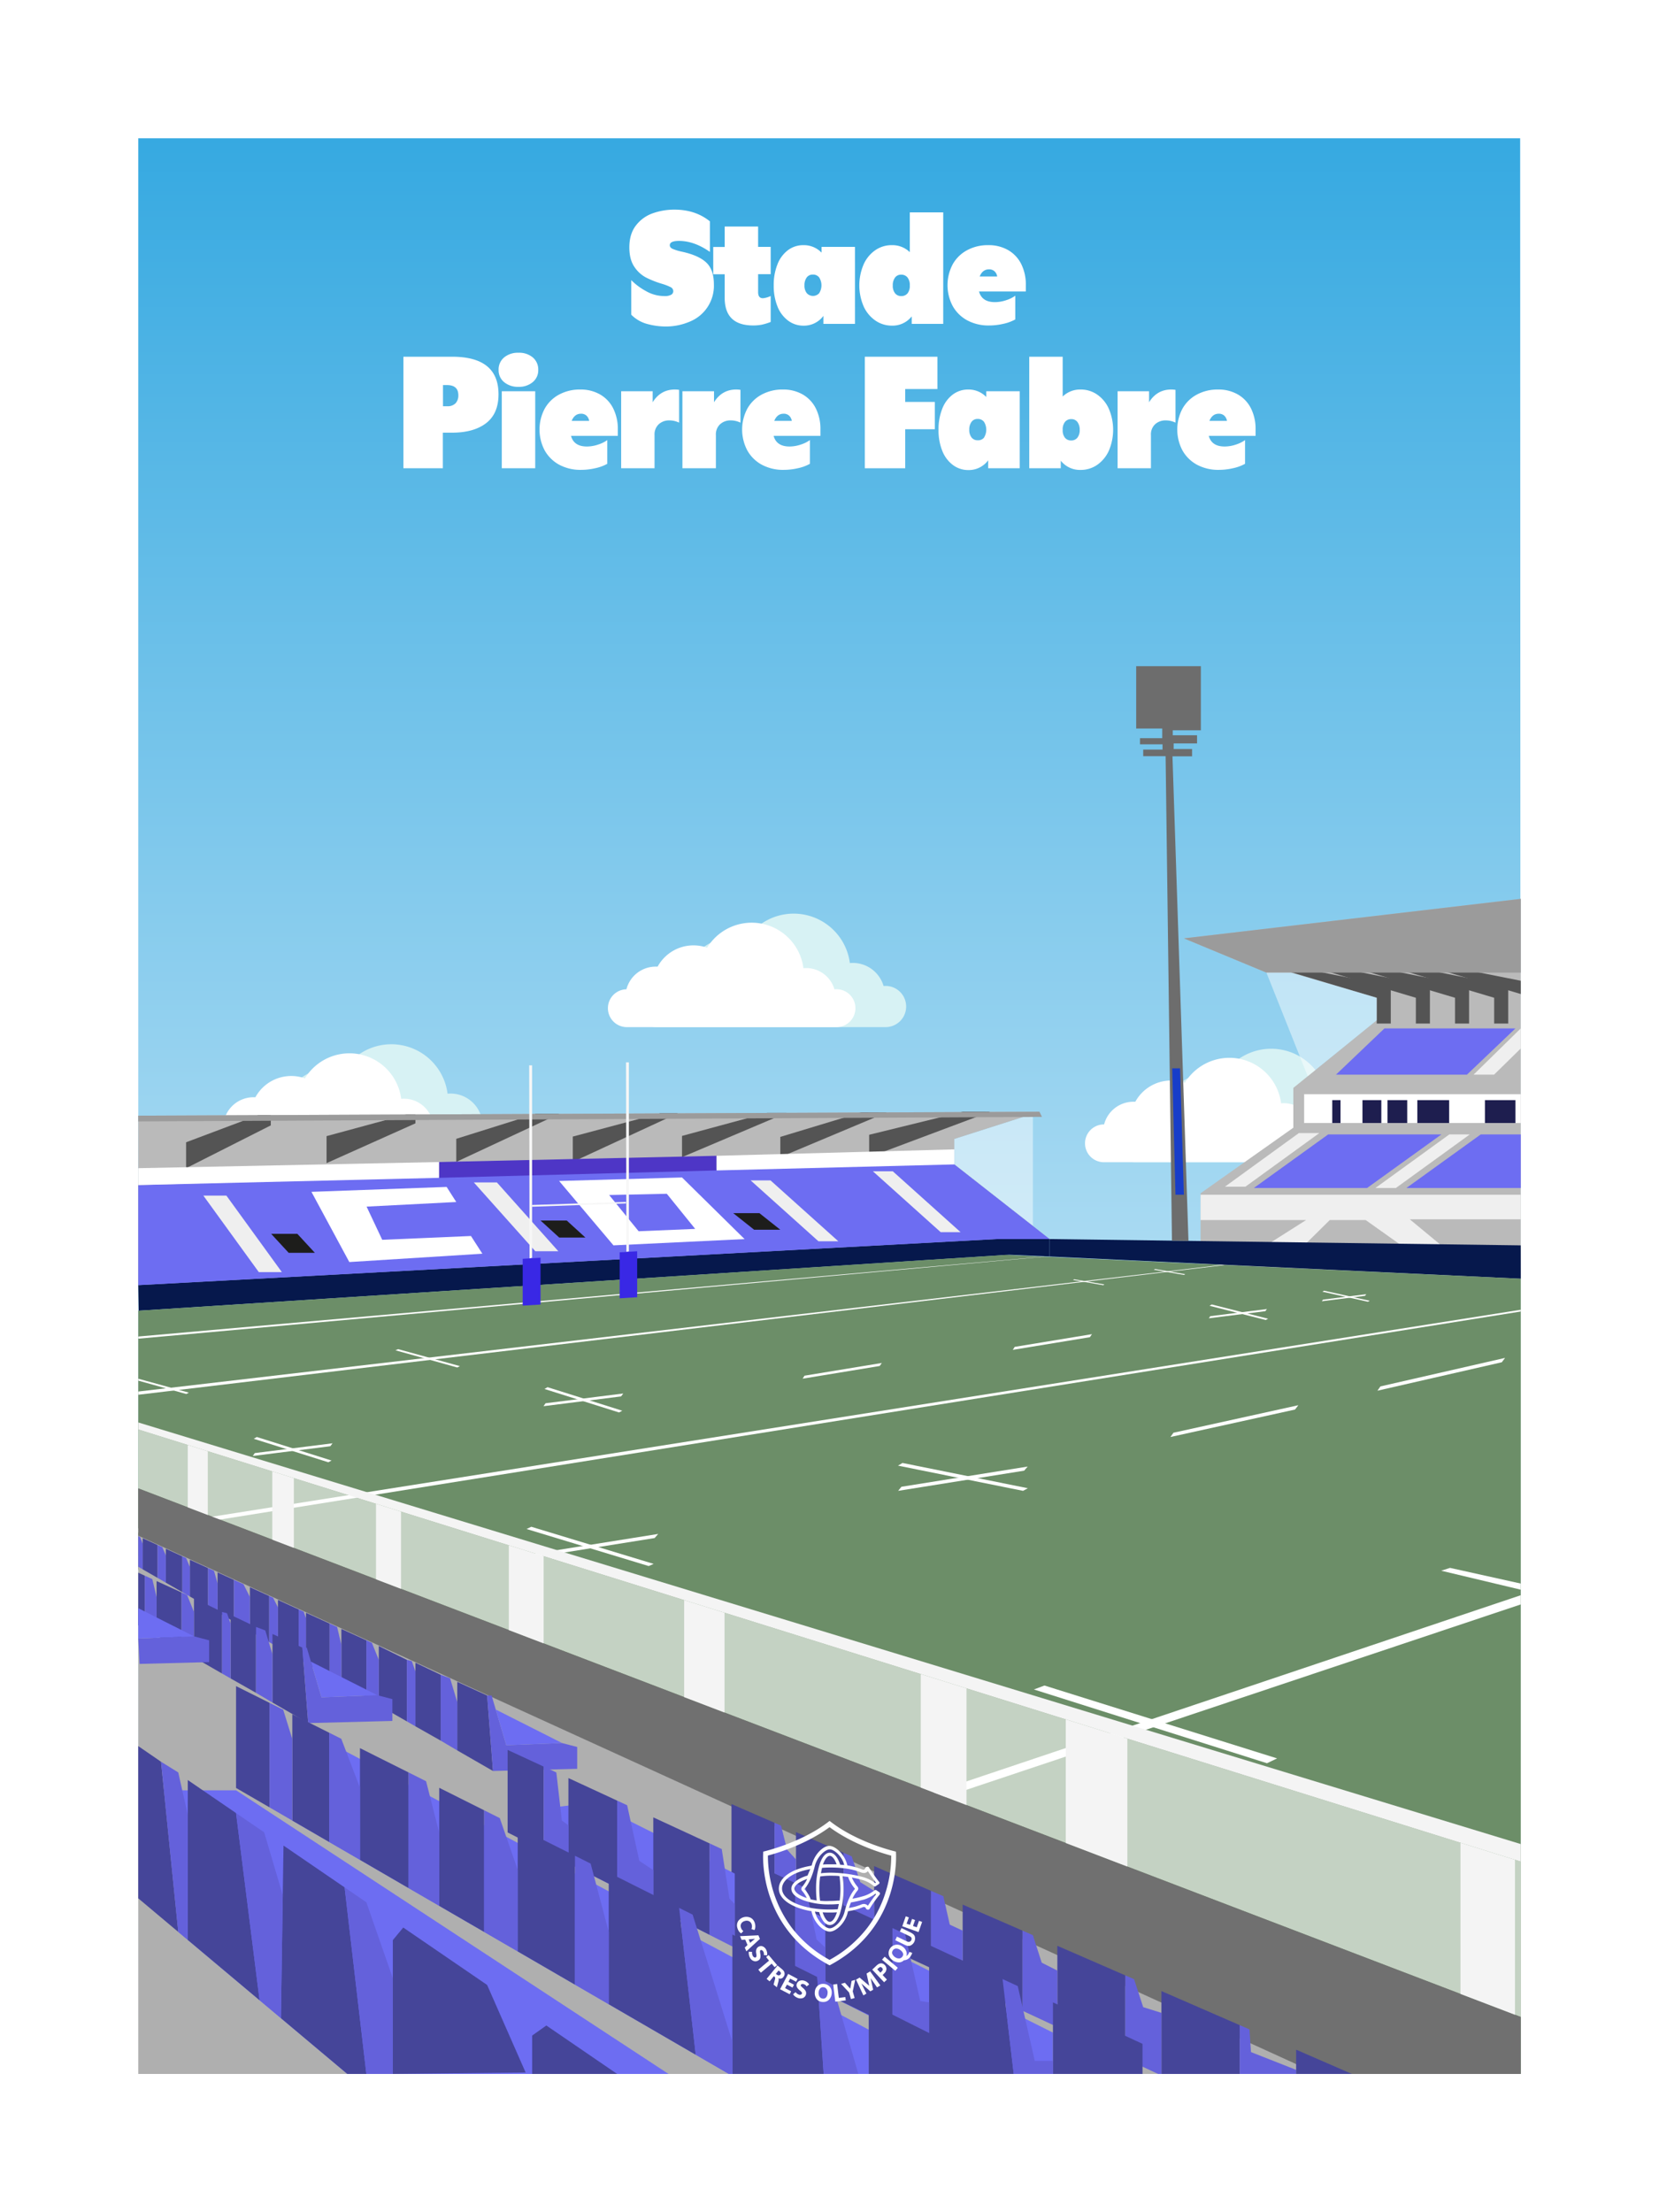 <svg xmlns="http://www.w3.org/2000/svg" xmlns:xlink="http://www.w3.org/1999/xlink" viewBox="0 0 850.39 1133.86"><defs><style>.cls-1{isolation:isolate;}.cls-2,.cls-20,.cls-5{fill:#fff;}.cls-3{fill:url(#Dégradé_sans_nom_5);}.cls-4{fill:#d7f2f4;}.cls-5{opacity:0.46;}.cls-6{fill:#bababa;}.cls-7{fill:#545454;}.cls-8{fill:#9b9b9b;}.cls-9{fill:#06184c;}.cls-10{fill:#6d6df2;}.cls-11{fill:#4e36c6;}.cls-12{fill:#1d1d1b;}.cls-13{fill:#efefef;}.cls-14{fill:#1e1e4f;}.cls-15{fill:#6d6d6d;}.cls-16{fill:#173dc9;}.cls-17{fill:#6c8e68;}.cls-18{fill:#f7f7f7;}.cls-19{fill:#3928e5;}.cls-20{opacity:0.6;}.cls-21{fill:#707070;}.cls-22{fill:#f4f4f4;}.cls-23{fill:#afafaf;}.cls-24{fill:#454599;}.cls-25{fill:#6461db;}.cls-26{opacity:0.45;}.cls-26,.cls-27{mix-blend-mode:multiply;}.cls-27{opacity:0.4;}</style><linearGradient id="D&#xE9;grad&#xE9;_sans_nom_5" x1="425.2" y1="1062.99" x2="425.2" y2="70.87" gradientUnits="userSpaceOnUse"><stop offset="0" stop-color="#fff"></stop><stop offset="1" stop-color="#36a9e1"></stop></linearGradient></defs><g class="cls-1"><g id="Fond"><rect id="Cadre" class="cls-2" width="850.39" height="1133.86"></rect></g><g id="Ciel"><polygon class="cls-3" points="779.53 1062.99 70.87 1062.99 70.87 70.87 779.22 70.87 779.53 1062.99"></polygon><g id="Nuages"><path class="cls-4" d="M258.27,582.86a10.54,10.54,0,0,1-10.54,10.53H130.65a10.54,10.54,0,0,1,0-21.07h.11a16.86,16.86,0,0,1,16.32-12.63c.36,0,.73,0,1.09,0a22.75,22.75,0,0,1,20-11.84,22.25,22.25,0,0,1,7.61,1.32,29.06,29.06,0,0,1,53.64,11.4,12.62,12.62,0,0,1,1.51-.08,16.42,16.42,0,0,1,15.77,11.85,9.59,9.59,0,0,1,1.07-.06A10.54,10.54,0,0,1,258.27,582.86Z"></path><path class="cls-2" d="M232.27,583.69a9.7,9.7,0,0,1-9.7,9.7H114.83a9.7,9.7,0,1,1,0-19.39h.09a15.53,15.53,0,0,1,15-11.62c.34,0,.68,0,1,0a20.92,20.92,0,0,1,18.37-10.89,20.55,20.55,0,0,1,7,1.21,26.74,26.74,0,0,1,49.36,10.49,12.81,12.81,0,0,1,1.39-.07,15.12,15.12,0,0,1,14.52,10.91,7.93,7.93,0,0,1,1-.06A9.69,9.69,0,0,1,232.27,583.69Z"></path></g><g id="Nuages-2" data-name="Nuages"><path class="cls-4" d="M464.48,515.91A10.53,10.53,0,0,1,454,526.44H336.87a10.54,10.54,0,1,1,0-21.07h.1a16.87,16.87,0,0,1,16.32-12.63c.37,0,.74,0,1.1,0a22.74,22.74,0,0,1,20-11.84,22.33,22.33,0,0,1,7.61,1.32,29.06,29.06,0,0,1,53.64,11.4,12.45,12.45,0,0,1,1.5-.08,16.43,16.43,0,0,1,15.78,11.85,9.46,9.46,0,0,1,1.07-.06A10.53,10.53,0,0,1,464.48,515.91Z"></path><path class="cls-2" d="M438.48,516.74a9.69,9.69,0,0,1-9.69,9.7H321a9.7,9.7,0,0,1,0-19.39h.1a15.52,15.52,0,0,1,15-11.62c.33,0,.68,0,1,0a20.93,20.93,0,0,1,18.37-10.89,20.57,20.57,0,0,1,7,1.21,26.74,26.74,0,0,1,49.36,10.49,12.81,12.81,0,0,1,1.39-.07,15.11,15.11,0,0,1,14.51,10.91,8.1,8.1,0,0,1,1-.06A9.69,9.69,0,0,1,438.48,516.74Z"></path></g><g id="Nuages-3" data-name="Nuages"><path class="cls-4" d="M709.3,585.17a10.52,10.52,0,0,1-10.53,10.53H581.68a10.53,10.53,0,1,1,0-21.06h.11A16.87,16.87,0,0,1,598.11,562c.36,0,.74,0,1.09,0a22.76,22.76,0,0,1,27.58-10.53,29.06,29.06,0,0,1,53.64,11.41,12.34,12.34,0,0,1,1.5-.08,16.41,16.41,0,0,1,15.77,11.85,9.64,9.64,0,0,1,1.08-.06A10.52,10.52,0,0,1,709.3,585.17Z"></path><path class="cls-2" d="M683.3,586a9.69,9.69,0,0,1-9.69,9.69H565.86a9.69,9.69,0,0,1,0-19.38h.1a15.5,15.5,0,0,1,15-11.62c.33,0,.68,0,1,0a20.93,20.93,0,0,1,18.37-10.89,20.61,20.61,0,0,1,7,1.21,26.74,26.74,0,0,1,49.36,10.49,12.75,12.75,0,0,1,1.38-.07,15.12,15.12,0,0,1,14.52,10.9c.33,0,.65,0,1,0A9.69,9.69,0,0,1,683.3,586Z"></path></g></g><g id="Tribune_2" data-name="Tribune 2"><g id="Haut"><polygon class="cls-5" points="489.17 583.76 524.41 572.5 529.45 572.29 529.45 628.37 489.17 596.81 489.17 583.76"></polygon><polygon class="cls-6" points="70.87 571.82 532.82 569.81 489.17 583.76 489.17 596.81 537.99 635.06 511.44 635.06 70.87 658.71 70.87 571.82"></polygon><polygon class="cls-7" points="95.39 585.46 95.39 598.74 138.81 576.8 138.81 571.55 132.4 571.55 95.39 585.46"></polygon><polygon class="cls-7" points="167.39 582.31 167.39 596.15 212.95 575.75 212.95 571.22 208.3 571.22 167.39 582.31"></polygon><polygon class="cls-7" points="233.88 583.69 233.88 595.52 286.64 570.9 274.6 570.9 233.88 583.69"></polygon><polygon class="cls-7" points="293.61 582.54 293.61 595.52 347.39 570.63 338.27 570.63 293.61 582.54"></polygon><polygon class="cls-7" points="349.6 582.2 349.6 593.08 403.15 570.39 393.18 570.39 349.6 582.2"></polygon><polygon class="cls-7" points="399.98 582.71 399.98 593.08 454.6 570.16 441.44 570.16 399.98 582.71"></polygon><polygon class="cls-7" points="445.52 581.62 445.52 593.08 507.55 569.83 493.52 569.83 445.52 581.62"></polygon><polyline class="cls-8" points="532.82 569.81 534.1 572.45 70.87 574.77 70.87 571.82"></polyline></g><polygon id="Pancarte" class="cls-9" points="70.87 658.66 71.1 671.8 517.29 643.11 537.99 644.01 537.99 635.01 511.44 635.01 70.87 658.66"></polygon><g id="Si&#xE8;ges"><polygon id="Si&#xE8;ges-2" data-name="Si&#xE8;ges" class="cls-10" points="70.87 607.4 70.87 658.71 511.44 635.06 537.99 635.06 489.17 596.81 489.17 595.5 70.87 607.4"></polygon><g id="CO"><polygon class="cls-2" points="159.64 610.86 179.05 646.85 247.26 642.58 241.41 633.5 195.93 635.45 187.91 618.44 233.88 616.08 228.94 608.35 159.64 610.86"></polygon><path class="cls-2" d="M349.6,603.5l-63,1.8,27.86,33,67.2-3.22Zm-37.35,9,29.55-.64,14.55,18-29,1.2Z"></path></g><polygon class="cls-2" points="70.87 598.74 225.1 595.59 225.1 603.69 70.87 607.4 70.87 598.74"></polygon><polygon class="cls-11" points="225.1 595.59 367.3 592.4 367.3 599.9 225.1 603.69 225.1 595.59"></polygon><polygon class="cls-2" points="367.3 599.9 489.17 596.81 489.17 589.1 367.3 592.4 367.3 599.9"></polygon><polygon class="cls-12" points="161.4 642.13 147.98 642.13 139 632.4 152.43 632.4 161.4 642.13"></polygon><polygon class="cls-12" points="300.06 634.29 286.64 634.29 277.07 625.56 290.5 625.56 300.06 634.29"></polygon><polygon class="cls-12" points="399.98 630.29 386.56 630.29 375.85 621.79 389.27 621.79 399.98 630.29"></polygon><polygon class="cls-13" points="144.48 652.01 132.66 652.01 104.24 612.8 116.05 612.8 144.48 652.01"></polygon><polygon class="cls-13" points="286.19 641.3 274.38 641.3 242.89 606.05 254.71 606.05 286.19 641.3"></polygon><polygon class="cls-13" points="429.71 636.2 419.52 636.2 384.77 605 394.96 605 429.71 636.2"></polygon><polygon class="cls-13" points="492.38 631.53 482.18 631.53 447.43 600.33 457.63 600.33 492.38 631.53"></polygon></g></g><g id="Tribune_3" data-name="Tribune 3"><g id="Tribunes"><polygon class="cls-6" points="606.85 480.95 649.15 498.5 661.71 498.5 705.7 511.4 705.7 522.91 662.95 557.6 662.95 578 615.4 611.6 615.4 620.9 615.4 647.77 779.53 655.4 779.53 460.7 606.85 480.95"></polygon><polygon class="cls-7" points="658.67 497.38 705.7 511.4 705.7 524.6 712.9 524.6 712.9 505.4 672.7 497.38 658.67 497.38"></polygon><polygon class="cls-7" points="678.74 497.38 725.76 511.4 725.76 524.6 732.96 524.6 732.96 505.4 692.76 497.38 678.74 497.38"></polygon><polygon class="cls-7" points="698.8 497.38 745.83 511.4 745.83 524.6 753.03 524.6 753.03 505.4 712.83 497.38 698.8 497.38"></polygon><polygon class="cls-7" points="718.86 497.38 765.89 511.4 765.89 524.6 773.09 524.6 773.09 505.4 732.89 497.38 718.86 497.38"></polygon><polyline class="cls-7" points="779.53 502.68 752.95 497.38 738.93 497.38 779.53 509.48"></polyline><polygon class="cls-8" points="649.15 498.5 779.53 498.5 779.53 460.7 606.85 480.95 649.15 498.5"></polygon><polygon class="cls-5" points="649.15 498.5 670.33 551.61 705.7 522.91 705.7 511.4 661.71 498.5 649.15 498.5"></polygon></g><g id="Loges"><rect class="cls-2" x="668.5" y="560.82" width="111.03" height="14.77"></rect><path class="cls-14" d="M682.9,575.6V563.86h4.24V575.6Z"></path><rect class="cls-14" x="698.39" y="563.86" width="9.67" height="11.74"></rect><rect class="cls-14" x="711.21" y="563.86" width="10.12" height="11.74"></rect><rect class="cls-14" x="726.51" y="563.86" width="16.31" height="11.74"></rect><rect class="cls-14" x="761.16" y="563.86" width="15.64" height="11.74"></rect></g><g id="Si&#xE8;ges-3" data-name="Si&#xE8;ges"><polygon class="cls-10" points="751.94 550.81 684.8 550.81 709.67 527.1 776.8 527.1 751.94 550.81"></polygon><polygon class="cls-10" points="700.75 608.9 642.7 608.9 680.79 581.45 738.85 581.45 700.75 608.9"></polygon><polygon class="cls-10" points="779.53 608.9 720.9 608.9 759 581.45 779.53 581.45 779.53 608.9"></polygon><polygon class="cls-13" points="615.4 612.35 779.5 612.35 779.5 624.95 722.65 624.95 738.77 638.3 718.3 638.3 700.04 625.33 681.63 625.33 668.5 638.3 649.04 638.3 669.48 625.33 615.4 625.33 615.4 612.35"></polygon><polygon class="cls-9" points="537.99 635.06 779.5 638.3 779.53 655.4 537.99 644.01 537.99 635.06"></polygon><polygon class="cls-13" points="715.51 608.9 705.01 608.9 742.89 581.45 753.39 581.45 715.51 608.9"></polygon><polygon class="cls-13" points="765.84 550.81 755.34 550.81 779.53 527.1 779.53 537.39 765.84 550.81"></polygon><polygon class="cls-13" points="638.38 608.23 627.88 608.23 665.75 580.77 676.25 580.77 638.38 608.23"></polygon></g><polygon class="cls-15" points="600.74 635.9 597.48 387.57 586 387.57 586 384.2 595.9 384.2 595.9 381.5 584.35 381.5 584.35 378.35 595.75 378.35 595.75 373.4 582.4 373.4 582.4 341.45 615.55 341.45 615.55 374.3 601.15 374.3 601.15 376.85 613.6 376.85 613.6 381.05 601.6 381.05 601.6 383.9 611.05 383.9 611.05 387.65 601 387.65 609.2 636.02 600.74 635.9"></polygon><polygon class="cls-16" points="600.85 547.55 604.9 547.55 606.85 612.35 602.54 612.35 600.85 547.55"></polygon></g><g id="Terrain"><polygon id="Terrain-2" data-name="Terrain" class="cls-17" points="70.87 671.81 515.58 643.17 779.53 655.4 779.53 1062.99 70.87 797.5 70.87 671.81"></polygon><g id="Ligne_22_avant" data-name="Ligne 22 avant"><polygon class="cls-2" points="440.25 935.78 779.53 822.33 779.53 817.62 434.31 933.56 440.25 935.78"></polygon><polygon class="cls-2" points="535.38 863.9 654.63 901.25 649.45 903.73 529.98 865.92 535.38 863.9"></polygon><polygon class="cls-2" points="738.77 805.06 779.53 814.78 779.53 811.64 743.27 803.6 738.77 805.06"></polygon></g><polygon id="Ligne_50" data-name="Ligne 50" class="cls-2" points="70.87 785.54 779.53 672.2 779.53 671.3 70.87 783.36 70.87 785.54"></polygon><polygon id="Ligne_en-but" data-name="Ligne en-but" class="cls-2" points="70.87 685.03 534.98 644.07 535.61 644.1 70.87 686.13 70.87 685.03"></polygon><g id="Ligne_40_avant" data-name="Ligne 40 avant"><polygon class="cls-2" points="332.5 802.66 269.91 783.68 272.34 782.53 335.06 801.56 332.5 802.66"></polygon><polygon class="cls-2" points="335.56 788.31 270.98 798.65 272.66 796.56 337.39 786.2 335.56 788.31"></polygon><polygon class="cls-2" points="524.41 764.12 460.3 751.2 462.61 749.83 526.87 762.78 524.41 764.12"></polygon><polygon class="cls-2" points="524.96 753.78 460.38 764.12 462.06 762.03 526.79 751.67 524.96 753.78"></polygon><polygon class="cls-2" points="663.82 722.45 599.95 736.52 601.5 734.34 665.52 720.23 663.82 722.45"></polygon><polygon class="cls-2" points="769.81 698.21 706.06 712.79 707.59 710.59 771.49 695.98 769.81 698.21"></polygon></g><g id="Ligne_40_fond" data-name="Ligne 40 fond"><polygon class="cls-2" points="317.31 723.94 279.1 711.91 280.67 710.99 318.97 723.05 317.31 723.94"></polygon><polygon class="cls-2" points="318.35 715.72 278.6 720.73 279.64 719.23 319.48 714.22 318.35 715.72"></polygon><polygon class="cls-2" points="450.94 700.12 411.41 706.63 412.39 705.1 452.01 698.58 450.94 700.12"></polygon><polygon class="cls-2" points="558.67 685.36 519.14 691.86 520.12 690.33 559.74 683.81 558.67 685.36"></polygon><polygon class="cls-2" points="168.29 749.47 130.07 737.44 131.64 736.52 169.94 748.58 168.29 749.47"></polygon><polygon class="cls-2" points="169.32 741.25 129.57 746.25 130.61 744.76 170.45 739.75 169.32 741.25"></polygon><polygon class="cls-2" points="648.81 676.56 619.99 669.26 621.13 668.59 650.01 675.91 648.81 676.56"></polygon><polygon class="cls-2" points="648.59 672.03 619.62 675.68 620.38 674.6 649.41 670.94 648.59 672.03"></polygon><polygon class="cls-2" points="701.18 667.2 677.84 662.04 678.72 661.53 702.1 666.7 701.18 667.2"></polygon><polygon class="cls-2" points="699.7 664.16 677.56 666.95 678.14 666.12 700.33 663.33 699.7 664.16"></polygon></g><g id="Ligne_22_fond" data-name="Ligne 22 fond"><polygon class="cls-2" points="70.87 706.64 96.81 713.78 95.48 714.48 70.87 707.63 70.87 706.64"></polygon><polygon class="cls-2" points="204.09 691.49 235.74 700.19 234.4 700.89 202.7 692.08 204.09 691.49"></polygon><polygon class="cls-2" points="70.87 714.87 627.88 648.38 626.49 648.31 70.87 713.22 70.87 714.87"></polygon><polygon class="cls-2" points="550.66 655.69 566.11 658.33 565.51 658.72 550.02 656.03 550.66 655.69"></polygon><polygon class="cls-2" points="592.08 650.43 607.53 653.07 606.93 653.46 591.44 650.78 592.08 650.43"></polygon></g><g id="Poteau"><polygon class="cls-18" points="271.44 644.98 271.26 546.05 272.74 546.05 272.74 644.67 271.44 644.98"></polygon><polygon class="cls-18" points="321.08 641.66 320.9 544.5 322.36 544.5 322.36 641.35 321.08 641.66"></polygon><polygon class="cls-18" points="272.74 617.6 320.9 616.02 320.9 616.81 272.74 618.5 272.74 617.6"></polygon><polygon class="cls-19" points="267.93 669.2 267.93 645.2 277.07 644.64 277.07 668.64 267.93 669.2"></polygon><polygon class="cls-19" points="317.63 665.44 317.63 641.87 326.61 641.32 326.61 664.88 317.63 665.44"></polygon></g></g><g id="Tribune_1" data-name="Tribune 1"><g id="Vitres"><polygon class="cls-20" points="70.87 732.67 70.87 762.86 779.53 1033.77 779.53 954.15 70.87 732.67"></polygon><polygon class="cls-21" points="70.87 762.86 779.53 1033.77 779.53 1062.99 668.35 1062.99 70.87 804.44 70.87 762.86"></polygon><polygon class="cls-22" points="70.87 729.06 779.53 945.16 779.53 954.15 70.87 732.67 70.87 729.06"></polygon><polygon class="cls-22" points="96.24 772.57 96.24 740.61 106.52 743.83 106.52 776.5 96.24 772.57"></polygon><polygon class="cls-22" points="139.57 754.16 139.57 789.14 150.62 793.36 150.62 757.61 139.57 754.16"></polygon><polygon class="cls-22" points="192.74 770.77 192.74 809.46 205.56 814.36 205.56 774.78 192.74 770.77"></polygon><polygon class="cls-22" points="260.82 792.05 260.82 835.49 278.67 842.31 278.67 797.63 260.82 792.05"></polygon><polygon class="cls-22" points="350.69 820.14 350.69 869.84 371.39 877.75 371.39 826.61 350.69 820.14"></polygon><polygon class="cls-22" points="471.98 858.05 471.98 916.21 495.42 925.17 495.42 865.37 471.98 858.05"></polygon><polygon class="cls-22" points="546.3 881.27 546.3 944.62 577.87 956.69 577.87 891.14 546.3 881.27"></polygon><polygon class="cls-22" points="748.63 944.51 748.63 1021.97 776.56 1032.64 776.56 953.24 748.63 944.51"></polygon></g><polygon id="B&#xE9;tons" class="cls-23" points="675.46 1062.99 70.87 787.1 70.87 1062.99 675.46 1062.99"></polygon><g id="Si&#xE8;ges-4" data-name="Si&#xE8;ges"><g id="Si&#xE8;ges-5" data-name="Si&#xE8;ges"><polygon class="cls-24" points="234.4 862.02 234.4 897.17 252.7 907.7 249.7 869 234.4 862.02"></polygon><polygon class="cls-25" points="249.7 869 251.99 869 259.52 894.5 288.1 893.38 295.86 895.4 295.86 906.59 252.7 907.7 249.7 869"></polygon><polygon class="cls-25" points="225.89 858.39 230.71 860.2 234.4 872.45 234.4 897.17 225.89 892.14 225.89 858.39"></polygon><polygon class="cls-24" points="225.89 858.39 212.95 852.22 212.95 884.82 225.89 892.14 225.89 858.39"></polygon><polygon class="cls-24" points="194.16 843.65 208.56 850.74 208.56 882.29 194.16 874 194.16 843.65"></polygon><polygon class="cls-25" points="208.56 850.74 211.09 851.38 212.95 856.7 212.95 884.82 208.56 882.29 208.56 850.74"></polygon><polygon class="cls-24" points="187.79 840.74 187.79 869.86 174.99 862.97 174.99 834.9 187.79 840.74"></polygon><polyline class="cls-25" points="187.79 840.74 190.64 842.04 194.16 850.74 194.16 874 187.79 869.86"></polyline><polygon class="cls-24" points="168.97 832.15 168.97 859.5 156.85 852.53 156.85 826.61 168.97 832.15"></polygon><polygon class="cls-25" points="168.97 832.15 172.8 833.9 174.99 843.06 174.99 862.97 168.97 859.5 168.97 832.15"></polygon><polygon class="cls-24" points="153.08 824.89 153.08 850.36 142.48 844.25 142.48 820.05 153.08 824.89"></polygon><polygon class="cls-25" points="153.08 824.89 155.69 826.09 156.85 829.42 156.85 852.53 153.08 850.36 153.08 824.89"></polygon><polygon class="cls-10" points="288.1 893.38 254.12 876.21 259.52 894.5 288.1 893.38"></polygon><polygon class="cls-24" points="138 818.01 138 841.67 128.1 835.98 128.1 813.49 138 818.01"></polygon><polygon class="cls-25" points="138 818.01 139.99 818.92 142.48 823.85 142.48 844.25 138 841.67 138 818.01"></polygon><polygon class="cls-24" points="119.91 809.75 119.91 831.13 111.52 826.43 111.52 805.92 119.91 809.75"></polygon><polygon class="cls-25" points="124.8 811.98 119.91 809.75 119.91 831.13 128.1 835.98 128.1 818.53 124.8 811.98"></polygon><polygon class="cls-24" points="106.64 823.63 106.64 803.7 97.34 799.45 97.34 818.28 106.64 823.63"></polygon><polygon class="cls-25" points="111.52 826.43 106.64 823.63 106.64 803.7 109.69 805.09 111.52 811.54 111.52 826.43"></polygon><polygon class="cls-24" points="93.45 797.68 93.45 816.04 85.01 811.18 85.01 793.82 93.45 797.68"></polygon><polygon class="cls-25" points="97.34 818.28 93.45 816.04 93.45 797.68 95.4 798.56 97.34 803.15 97.34 818.28"></polygon><polygon class="cls-24" points="80.77 791.89 80.77 808.74 73.16 804.36 73.16 788.41 80.77 791.89"></polygon><polygon class="cls-25" points="85.01 811.18 80.77 808.74 80.77 791.89 83.2 793 85.01 797.19 85.01 811.18"></polygon><polygon class="cls-25" points="70.87 787.35 71.8 787.79 73.16 791.23 73.16 804.36 70.87 803.01 70.87 787.35"></polygon></g><g id="Si&#xE8;ges-6" data-name="Si&#xE8;ges"><polygon class="cls-24" points="139.67 837.48 139.67 872.63 157.97 883.16 154.97 844.47 139.67 837.48"></polygon><polygon class="cls-25" points="154.97 844.47 157.25 844.47 164.79 869.97 193.37 868.84 201.13 870.87 201.13 882.05 157.97 883.16 154.97 844.47"></polygon><polygon class="cls-25" points="131.15 833.85 135.97 835.66 139.67 847.91 139.67 872.63 131.15 867.6 131.15 833.85"></polygon><polygon class="cls-24" points="131.15 833.85 118.22 827.69 118.22 860.28 131.15 867.6 131.15 833.85"></polygon><polygon class="cls-24" points="99.43 819.11 113.83 826.2 113.83 857.76 99.43 849.47 99.43 819.11"></polygon><polygon class="cls-25" points="113.83 826.2 116.36 826.84 118.22 832.16 118.22 860.28 113.83 857.76 113.83 826.2"></polygon><polygon class="cls-24" points="93.06 816.21 93.06 845.33 80.26 838.44 80.26 810.36 93.06 816.21"></polygon><polyline class="cls-25" points="93.06 816.21 95.91 817.5 99.43 826.2 99.43 849.47 93.06 845.33"></polyline><polygon class="cls-24" points="74.23 807.61 74.23 834.97 70.87 833.01 70.87 806.06 74.23 807.61"></polygon><polygon class="cls-25" points="74.23 807.61 78.07 809.36 80.26 818.52 80.26 838.44 74.23 834.97 74.23 807.61"></polygon><polygon class="cls-10" points="193.37 868.84 159.39 851.67 164.79 869.97 193.37 868.84"></polygon></g><g id="Si&#xE8;ges-7" data-name="Si&#xE8;ges"><polyline class="cls-25" points="70.87 839.83 99.44 838.7 107.2 840.73 107.2 851.91 71.55 852.82"></polyline><polygon class="cls-10" points="99.44 838.7 70.87 824.27 70.87 839.83 99.44 838.7"></polygon></g><g id="Si&#xE8;ges-8" data-name="Si&#xE8;ges"><polygon class="cls-24" points="635.47 1037.97 635.47 1062.99 595.34 1062.99 595.34 1020.51 635.47 1037.97"></polygon><polygon class="cls-25" points="664.39 1060.89 641.24 1051.78 640.47 1040.14 635.47 1037.97 635.47 1062.99 664.39 1062.99 664.39 1060.89"></polygon><polygon class="cls-24" points="664.39 1050.55 664.39 1062.99 693 1062.99 664.39 1050.55"></polygon><polygon class="cls-24" points="576.82 1012.46 576.82 1055.15 541.99 1038.92 541.99 997.31 576.82 1012.46"></polygon><polygon class="cls-25" points="581.32 1014.42 586 1028.75 595.34 1031.67 595.34 1062.99 593.65 1062.99 576.82 1055.15 576.82 1012.46 581.32 1014.42"></polygon><polygon class="cls-24" points="524.12 989.53 524.12 1030.6 493.45 1016.31 493.45 976.19 524.12 989.53"></polygon><polygon class="cls-25" points="529.45 991.85 533.97 1005.95 541.99 1010 541.99 1038.92 524.12 1030.6 524.12 989.53 529.45 991.85"></polygon><polygon class="cls-24" points="477.21 969.13 477.21 1008.75 448.07 995.17 448.07 956.46 477.21 969.13"></polygon><polygon class="cls-25" points="483.54 971.88 486.85 986.45 493.45 989.53 493.45 1016.31 477.21 1008.75 477.21 969.13 483.54 971.88"></polygon><polygon class="cls-24" points="432.41 949.64 432.41 987.87 408.02 976.19 408.02 939.04 432.41 949.64"></polygon><polygon class="cls-25" points="436.57 951.45 440.99 964.7 448.07 969.13 448.07 995.17 432.41 987.87 432.41 949.64 436.57 951.45"></polygon><polygon class="cls-24" points="397.01 934.25 397.01 971.38 374.95 961.1 374.95 924.65 397.01 934.25"></polygon><polygon class="cls-25" points="400.35 935.7 403.45 948.01 408.02 953.08 408.02 976.19 397.01 971.38 397.01 934.25 400.35 935.7"></polygon></g><g id="Si&#xE8;ges-9" data-name="Si&#xE8;ges"><polygon class="cls-10" points="539.73 1041.8 303.86 923.9 287.17 925.93 278.68 948.57 504.4 1062.99 539.73 1062.99 539.73 1041.8"></polygon><polygon class="cls-24" points="585.64 1047.55 585.64 1062.99 539.73 1062.99 539.73 1026.3 585.64 1047.55"></polygon><polygon class="cls-24" points="513.91 1014.35 519.63 1062.99 504.4 1062.99 476.26 1048.73 476.26 996.92 513.91 1014.35"></polygon><polygon class="cls-25" points="521.69 1017.95 530.42 1056.28 539.73 1056.28 539.73 1062.99 519.63 1062.99 513.91 1014.35 521.69 1017.95"></polygon><polygon class="cls-24" points="457.46 988.21 457.46 1038.67 423.07 1021.76 423.07 972.29 457.46 988.21"></polygon><polygon class="cls-25" points="463.92 991.21 471.7 1025.6 476.26 1026.3 476.26 1048.73 457.46 1038.67 457.46 988.21 463.92 991.21"></polygon><polygon class="cls-24" points="407.66 965.16 407.66 1013.95 376.64 998.23 376.64 950.8 407.66 965.16"></polygon><polyline class="cls-25" points="413.04 967.65 418.6 994.1 423.07 998.23 423.07 1021.76 407.66 1013.95 407.66 965.16 413.04 967.65"></polyline><polygon class="cls-24" points="363.73 944.82 363.73 991.68 334.87 977.05 334.87 931.47 363.73 944.82"></polygon><polygon class="cls-25" points="369.96 947.71 373.9 973.1 376.64 975.95 376.64 998.23 363.73 991.68 363.73 944.82 369.96 947.71"></polygon><polygon class="cls-24" points="316.35 922.89 316.35 967.66 291.37 955 291.37 911.33 316.35 922.89"></polygon><polygon class="cls-25" points="321.47 925.26 327.7 953.75 334.87 958.55 334.87 977.05 316.35 967.66 316.35 922.89 321.47 925.26"></polygon><polygon class="cls-24" points="278.68 905.45 278.68 948.57 260.2 939.2 260.2 896.9 278.68 905.45"></polygon><polygon class="cls-25" points="285.18 908.46 287.99 933.09 291.37 935.56 291.37 955 278.68 948.57 278.68 905.45 285.18 908.46"></polygon></g><g id="Si&#xE8;ges-10" data-name="Si&#xE8;ges"><polygon class="cls-10" points="445.3 1040.3 159.29 888.1 149.84 933.13 373.6 1062.99 445.3 1062.99 445.3 1040.3"></polygon><polygon class="cls-24" points="445.3 1026.51 445.3 1062.99 506.05 1062.99 502.05 1054.91 445.3 1026.51"></polygon><polygon class="cls-24" points="422.2 1062.99 418.9 1013.29 375.41 991.53 375.41 1062.99 422.2 1062.99"></polygon><polygon class="cls-24" points="348.12 977.87 356.62 1053.14 312.03 1027.26 312.03 959.81 348.12 977.87"></polygon><polygon class="cls-24" points="294.73 951.15 294.73 1017.22 265.38 1000.19 265.38 936.46 294.73 951.15"></polygon><polygon class="cls-24" points="248.18 927.85 248.18 990.2 225.14 976.84 225.14 916.32 248.18 927.85"></polygon><polygon class="cls-24" points="209.42 908.45 209.42 967.72 184.52 953.26 184.52 895.99 209.42 908.45"></polygon><polygon class="cls-24" points="168.75 888.1 168.75 944.11 149.84 933.13 149.84 878.63 168.75 888.1"></polygon><polygon class="cls-24" points="138.16 872.79 138.16 926.36 121 916.4 121 864.2 138.16 872.79"></polygon><polygon class="cls-25" points="145.16 876.29 149.84 891.35 149.84 933.13 138.16 926.36 138.16 872.79 145.16 876.29"></polygon><polygon class="cls-25" points="168.75 888.1 174.94 891.2 184.52 916.32 184.52 953.26 168.75 944.11 168.75 888.1"></polygon><polygon class="cls-25" points="209.42 908.45 218.41 912.95 225.14 939.39 225.14 976.84 209.42 967.72 209.42 908.45"></polygon><polygon class="cls-25" points="256.18 931.85 265.38 958.4 265.38 1000.19 248.18 990.2 248.18 927.85 256.18 931.85"></polygon><polygon class="cls-25" points="294.73 951.15 302.76 955.17 312.03 990.2 312.03 1027.26 294.73 1017.22 294.73 951.15"></polygon><polygon class="cls-25" points="348.12 977.87 355.05 981.34 375.41 1046.6 375.41 1062.99 373.6 1062.99 356.62 1053.14 348.12 977.87"></polygon><polygon class="cls-25" points="418.9 1013.29 426.74 1017.22 439.98 1062.99 422.2 1062.99 418.9 1013.29"></polygon></g><g id="Si&#xE8;ges-11" data-name="Si&#xE8;ges"><polyline class="cls-10" points="342.7 1062.99 121 917.6 84.03 917.6 91.38 990.2 178.05 1062.99 342.7 1062.99"></polyline><polygon class="cls-24" points="82.54 902.96 91.38 990.2 70.87 972.97 70.87 894.95 82.54 902.96"></polygon><polygon class="cls-24" points="96.25 912.34 96.25 994.29 133.05 1025.2 121 929.28 96.25 912.34"></polygon><polygon class="cls-24" points="145.32 945.93 144 1034.4 178.05 1062.99 187.79 1062.99 176.64 967.36 145.32 945.93"></polygon><polygon class="cls-24" points="206.7 987.94 201.36 994.4 201.36 1062.99 269.44 1062.26 249.7 1017.37 206.7 987.94"></polygon><polygon class="cls-24" points="280.05 1038.15 272.78 1043.3 272.78 1062.99 316.35 1062.99 280.05 1038.15"></polygon><polygon class="cls-25" points="82.54 902.96 91.38 908.45 96.25 930.23 96.25 994.29 91.38 990.2 82.54 902.96"></polygon><polygon class="cls-25" points="121 929.28 135.41 939.15 144.94 971.38 144 1034.4 133.05 1025.2 121 929.28"></polygon><polygon class="cls-25" points="176.64 967.36 187.79 975 201.36 1013.95 201.36 1062.99 187.79 1062.99 176.64 967.36"></polygon></g></g></g><g id="Logo_et_Textes" data-name="Logo et Textes"><image class="cls-26" width="1106" height="1097" transform="translate(292.48 850.96) scale(0.24)"></image><path class="cls-2" d="M416.17,980.34c1.35,5.5,6,9.7,9.16,9.7s7.82-4.24,9.17-9.7c.05-.24.15-.53.2-.77a30.81,30.81,0,0,0,7.72-2.12,1.38,1.38,0,0,1,1.06.14.93.93,0,0,1,.34.49,1.17,1.17,0,0,0,.82.67h0a1,1,0,0,0,1.2-.53c1.21-2,3-4.54,4.1-5.94l.44-.57.53-.68h0a.84.84,0,0,0-.15-1.16l0,0-1.55-1.06a.8.8,0,0,0-1,.1h0A16.49,16.49,0,0,1,442,972a41.81,41.81,0,0,1-5.06,1.16,17.75,17.75,0,0,1,2.6-4.15,1.55,1.55,0,0,0,.39-1V968a1.55,1.55,0,0,0-.39-1,18.26,18.26,0,0,1-2.89-4.68,51.48,51.48,0,0,1,5.26,1.2,15.14,15.14,0,0,1,6,3.19h0a.8.8,0,0,0,1,0l1.55-1.07a.75.75,0,0,0,.19-1.11s0,0-.05,0h0l-.53-.68-.43-.58c-1.11-1.49-3-4.15-4.25-6.18a.72.72,0,0,0-.77-.33l-.53.14a.65.65,0,0,0-.53.53,1,1,0,0,1-.44.68,1,1,0,0,1-.92.14,37,37,0,0,0-7.86-2.17h0c-1.26-5.6-6.08-10-9.27-10s-7.77,4.49-9,10.09h0l-1.11.24c-9.7,1.78-15.73,6.22-15.73,11.63s6.75,9.84,16.7,11.53C416,979.81,416.07,980.1,416.17,980.34Zm26.3-6.61a20,20,0,0,0,6.27-3.13l.34.24h0l-.44.58c-1,1.3-2.56,3.47-3.76,5.35a3,3,0,0,0-.44-.38,2.74,2.74,0,0,0-2.51-.39l-.09,0a26.41,26.41,0,0,1-6.66,1.88c.34-1,.63-2,1-2.8a64.64,64.64,0,0,0,6.33-1.4Zm-4.2-5.64c-1.16,1.3-3.57,4.63-5.36,11.82-1.21,4.92-5.36,8.44-7.58,8.44s-6.36-3.57-7.57-8.44l-.05-.15c.72.1,1.45.2,2.17.25,1.3,4.29,3.24,6.65,5.45,6.65s3.87-2,5.17-5.74a40.38,40.38,0,0,0,1.88-12.83,47.64,47.64,0,0,0-.43-6.42c1,.09,1.88.24,2.79.34a18.41,18.41,0,0,0,3.53,6.08Zm-17.91,6.12a46.68,46.68,0,0,1,.05-12.44,33.54,33.54,0,0,1,5.41-.39c1.45,0,2.94,0,4.49.19a51,51,0,0,1,.48,6.56,41.79,41.79,0,0,1-.39,6l-.87,0c-1.59.15-3.13.2-4.53.2C423.4,974.41,421.91,974.36,420.36,974.21Zm1.31,5.94c1.06.05,2.12.1,3.23.1,1.26,0,2.51,0,3.72-.1H429c-1,3.09-2.36,4.87-3.66,4.87S422.68,983.19,421.67,980.15ZM442,959.88a2.76,2.76,0,0,0,2.37-.38,2.48,2.48,0,0,0,.48-.49c1.21,1.89,2.75,4.06,3.72,5.36l.43.58h0l-.34.24a19,19,0,0,0-6.17-3.09,67.75,67.75,0,0,0-16.7-2.27,44.47,44.47,0,0,0-5,.29l.58-2.75c1.45-.14,2.94-.19,4.39-.19,6.47,0,11.58.87,16.07,2.7Zm-20.17-4.24c1-2.8,2.32-4.44,3.52-4.44s2.51,1.64,3.48,4.34c-1,0-2,0-3,0C424.23,955.54,423.16,955.54,421.81,955.64Zm3.52-7.77c2.18,0,6.18,3.38,7.48,8.06-.72-.1-1.44-.15-2.17-.2-1.3-4-3.18-6.13-5.31-6.13s-3.86,2-5.16,5.75a40.38,40.38,0,0,0-1.88,12.83,48.47,48.47,0,0,0,.34,5.89c-1.16-.19-2.27-.39-3.33-.63l.19-.09a17.14,17.14,0,0,0-3.14-5.12l0-.05c1.21-1.35,3.57-4.73,5.31-11.77,1.26-5,5.41-8.54,7.62-8.54ZM411.24,967l-.09.14a1.57,1.57,0,0,0-.39,1v0a1.49,1.49,0,0,0,.44,1.06,16.44,16.44,0,0,1,2.36,3.62c-3.91-1.25-6.32-3.08-6.32-4.82s2.51-3.57,6.42-4.92h.09A19.18,19.18,0,0,1,411.24,967ZM400.87,968c0-4.49,5.65-8.45,14.43-10h.05l-1.45,3.33-.73.19h0c-4.78,1.64-7.53,4-7.53,6.47s2.17,4.39,6.08,5.94A38.27,38.27,0,0,0,425,976.1c1.45,0,3-.05,4.68-.2H430l-.58,2.71h-.87c-1.21.09-2.41.09-3.62.09C411.44,978.65,400.87,974,400.87,968Z"></path><path class="cls-2" d="M425.24,1007.32h0c37.49-19.88,34-58.29,34-58.29s-19.74-4.44-34-15.74v0h0v0c-14.28,11.3-34,15.74-34,15.74S387.74,987.44,425.24,1007.32Zm-28.62-37.16a63,63,0,0,1-3-19.11c5.16-1.35,19.69-5.79,31.56-14.52h.05l.05,0c11.87,8.78,26.39,13.17,31.56,14.57a62.47,62.47,0,0,1-3,19.11,58.22,58.22,0,0,1-9.55,18.24,61.68,61.68,0,0,1-19.06,16.07,61.68,61.68,0,0,1-19.06-16.07A60.63,60.63,0,0,1,396.62,970.16Z"></path><path class="cls-2" d="M379.83,990.91l.05.05L381,989.8l-.05-.1-.58-.57a4.46,4.46,0,0,1-.63-1.36,2.51,2.51,0,0,1,.29-2,3,3,0,0,1,1.89-1.21,2.77,2.77,0,0,1,2.22.24,2.57,2.57,0,0,1,1.2,1.69,3.21,3.21,0,0,1-.14,2.12l-.05.1,1.54.53.05-.05a2.94,2.94,0,0,0,.34-.91A5.09,5.09,0,0,0,387,986a4.5,4.5,0,0,0-2-2.94,5.12,5.12,0,0,0-6.66,1.64,4.3,4.3,0,0,0-.39,3.37,5.84,5.84,0,0,0,1.06,2.13A11,11,0,0,0,379.83,990.91Z"></path><path class="cls-2" d="M388.76,991.92l-9.41.44.77,1.88,1.88-.1,1.16,2.75-1.4,1.31.82,1.93,6.95-6.37ZM387,993.71l-2.51,2.07-.72-1.78Z"></path><path class="cls-2" d="M389.72,1003.51a4.86,4.86,0,0,0,0-2.08,8,8,0,0,1-.14-1.5.49.49,0,0,1,.29-.38.79.79,0,0,1,.67,0,1.66,1.66,0,0,1,.68.63,2.62,2.62,0,0,1,.34,1.78v.1l1.64.14v-.09a3.41,3.41,0,0,0,.05-1,5,5,0,0,0-.63-2,3.43,3.43,0,0,0-1.74-1.54,2.5,2.5,0,0,0-2.12.24,2.48,2.48,0,0,0-1.11,1.5,4.19,4.19,0,0,0,0,1.93,5.34,5.34,0,0,1,.09,1.49.84.84,0,0,1-.33.48.73.73,0,0,1-.78,0,1.66,1.66,0,0,1-.72-.67,3.74,3.74,0,0,1-.43-2v-.14l-1.64-.05v.05a2.3,2.3,0,0,0,0,1,4.68,4.68,0,0,0,.67,2.12,3.22,3.22,0,0,0,1.89,1.59,2.18,2.18,0,0,0,.82.15,2.64,2.64,0,0,0,1.44-.44A2,2,0,0,0,389.72,1003.51Z"></path><polygon class="cls-2" points="397.06 1008.28 398.36 1007.22 393.97 1002.01 392.71 1003.07 394.21 1004.9 388.71 1009.54 390.01 1011.08 395.56 1006.45 397.06 1008.28"></polygon><path class="cls-2" d="M400.29,1014.12a2,2,0,0,0,1.3-.87,2.56,2.56,0,0,0,.58-1.83,2.89,2.89,0,0,0-.62-1.45,15.91,15.91,0,0,0-1.21-1.11l-1.79-1.45-5.59,6.86,1.54,1.25,2.17-2.65.1.09a1.64,1.64,0,0,1,.53.58,1.68,1.68,0,0,1-.1,1.11l-.67,2.56,1.69,1.35.62-2.36a5.74,5.74,0,0,0,.29-1.26,1.64,1.64,0,0,0-.14-1A2,2,0,0,0,400.29,1014.12Zm-.87-3.91a3.87,3.87,0,0,1,.63.58.81.81,0,0,1,.24.53,1,1,0,0,1-.29.73,1.25,1.25,0,0,1-.77.43,1.73,1.73,0,0,1-1.06-.43l-.48-.39,1.39-1.69Z"></path><polygon class="cls-2" points="406.23 1018.71 407 1017.26 404.15 1015.76 405.02 1014.12 408.06 1015.71 408.83 1014.27 404.01 1011.71 399.86 1019.57 404.78 1022.13 405.55 1020.64 402.41 1019 403.38 1017.21 406.23 1018.71"></polygon><path class="cls-2" d="M414,1016.2a4.43,4.43,0,0,0-1.78-1,3.34,3.34,0,0,0-2.37.05,2.64,2.64,0,0,0-1.44,1.59,2.2,2.2,0,0,0,.19,1.84,6.07,6.07,0,0,0,1.3,1.44,5.63,5.63,0,0,1,1.11,1.07.78.78,0,0,1,.05.58.91.91,0,0,1-.53.57,1.46,1.46,0,0,1-1,0,3.66,3.66,0,0,1-1.69-1.26l-.05,0-1.26,1.06.05.05a2.67,2.67,0,0,0,.63.78,5,5,0,0,0,1.93,1.11,3.72,3.72,0,0,0,1.25.19,3.76,3.76,0,0,0,1.26-.24,2.69,2.69,0,0,0,1.45-1.69,2.55,2.55,0,0,0-.15-1.88,6.91,6.91,0,0,0-1.35-1.55,7.19,7.19,0,0,1-1.06-1,.55.55,0,0,1-.05-.48.62.62,0,0,1,.48-.49,1.42,1.42,0,0,1,1,0,2.75,2.75,0,0,1,1.45,1.11l0,.1,1.31-1,0,0A2.29,2.29,0,0,0,414,1016.2Z"></path><path class="cls-2" d="M422.2,1016.82a4.16,4.16,0,0,0-3.19,1.11,4.57,4.57,0,0,0-1.35,3.24,5,5,0,0,0,1,3.47,4,4,0,0,0,3.08,1.45h.29a3.89,3.89,0,0,0,2.9-1.16,5.07,5.07,0,0,0,1.4-3.33,4.58,4.58,0,0,0-1-3.33A4.43,4.43,0,0,0,422.2,1016.82Zm2,4.68a3.56,3.56,0,0,1-.58,2,1.83,1.83,0,0,1-1.79.87,2.09,2.09,0,0,1-1.64-.87,3.3,3.3,0,0,1-.58-2.12,3.34,3.34,0,0,1,.72-2.12,1.68,1.68,0,0,1,1.5-.73H422a2,2,0,0,1,1.64.87,2.91,2.91,0,0,1,.58,2.12Z"></path><polygon class="cls-2" points="429.97 1024.01 429.1 1016.87 427.07 1017.16 428.18 1025.94 433.54 1025.27 433.3 1023.58 429.97 1024.01"></polygon><polygon class="cls-2" points="436.53 1015.28 435.81 1019.28 433.1 1016.24 431.13 1016.82 435.23 1021.22 436.19 1024.59 438.07 1024.06 437.11 1020.68 438.36 1014.75 436.53 1015.28"></polygon><polygon class="cls-2" points="444.2 1011.52 445.55 1017.79 440.63 1013.59 438.8 1014.65 442.56 1022.71 444.11 1021.79 441.55 1016.63 446.13 1020.64 447.58 1019.82 446.28 1013.88 449.56 1018.61 451.25 1017.64 446.04 1010.41 444.2 1011.52"></polygon><path class="cls-2" d="M452.84,1011.85a7.82,7.82,0,0,0,1.06-1.15,3.16,3.16,0,0,0,.48-1.5,2.86,2.86,0,0,0-.82-2,2.74,2.74,0,0,0-1.83-.91,3.14,3.14,0,0,0-1.45.38,10.74,10.74,0,0,0-1.35,1.11l-1.83,1.74,6.08,6.46,1.45-1.35-2.18-2.31Zm-.34-2.36c0,.29-.29.67-.82,1.21l-.38.38-1.64-1.74.48-.43c.53-.48.91-.72,1.16-.72a1.25,1.25,0,0,1,.82.43h0A1.12,1.12,0,0,1,452.5,1009.49Z"></path><polygon class="cls-2" points="453.47 1002.88 452.12 1004.42 458.87 1010.07 458.92 1010.12 460.22 1008.57 453.52 1002.93 453.47 1002.88"></polygon><path class="cls-2" d="M466.21,1000.42c-.15.33-.34.62-.53,1a3.74,3.74,0,0,1-1.11,1.16,3.09,3.09,0,0,0,.14-1.88,4.89,4.89,0,0,0-2.22-3.09,4.36,4.36,0,0,0-6.9,4.39,4.66,4.66,0,0,0,2.08,2.8,5.44,5.44,0,0,0,2.84,1H461a3.54,3.54,0,0,0,2.31-1.07,4.75,4.75,0,0,0,2-.58,4.7,4.7,0,0,0,1.45-1.49,9.56,9.56,0,0,0,.82-1.59l.05-.1-1.31-.53Zm-3.62,2.36a2.25,2.25,0,0,1-1.55,1,3.38,3.38,0,0,1-2.12-.58,4,4,0,0,1-1.5-1.69,2,2,0,0,1,.2-1.79,2,2,0,0,1,1.59-1h.24a3.07,3.07,0,0,1,1.83.63,3.84,3.84,0,0,1,1.45,1.49,1.77,1.77,0,0,1-.14,1.93Z"></path><path class="cls-2" d="M468.18,991.39a9,9,0,0,0-1.59-1l-4.49-2.17-.86,1.78,4.24,2a10.05,10.05,0,0,1,1.26.67,1.51,1.51,0,0,1,.48.58,1.67,1.67,0,0,1-1,2,2.13,2.13,0,0,1-1.44-.24l-5-2.41-.87,1.83,4.44,2.17a10.29,10.29,0,0,0,1.64.68,3.55,3.55,0,0,0,.72.09,2.64,2.64,0,0,0,.87-.14,4,4,0,0,0,2.32-4.78A2.66,2.66,0,0,0,468.18,991.39Z"></path><polygon class="cls-2" points="471.08 984.49 469.92 987.82 467.99 987.15 469.05 984.11 467.51 983.53 466.45 986.57 464.71 985.99 465.87 982.76 464.28 982.18 462.49 987.29 470.84 990.28 472.67 985.07 471.08 984.49"></polygon><image class="cls-27" width="2530" height="1266" transform="translate(121.6 25.12) scale(0.24)"></image><path class="cls-2" d="M331.86,166.07a18,18,0,0,1-8.28-4.77V143.59a32.55,32.55,0,0,0,7.51,5.59,19,19,0,0,0,9.46,2.57,6.71,6.71,0,0,0,3.51-.69,2.09,2.09,0,0,0,1.06-1.84,2.34,2.34,0,0,0-1.43-2.08,27.7,27.7,0,0,0-4.61-1.75,48.51,48.51,0,0,1-8.07-3.22,16.42,16.42,0,0,1-5.88-5.47q-2.52-3.7-2.53-9.91,0-6.93,3.43-11.3a18.6,18.6,0,0,1,8.65-6.2,33,33,0,0,1,11.09-1.84q10.69,0,18.12,6v15.66q-8-5.62-15.83-5.63c-3.16,0-4.73.74-4.73,2.21,0,.81.51,1.45,1.55,1.91a26.52,26.52,0,0,0,4.81,1.43q8.49,1.88,12.36,5.55t3.88,11.1a19.8,19.8,0,0,1-12.28,19.13A31.05,31.05,0,0,1,341,167.34,35.94,35.94,0,0,1,331.86,166.07Z"></path><path class="cls-2" d="M371.47,152.65V140.58H365.6v-14h5.87V116.1h17.14v10.44h6.44v14h-6.44v9.22c0,2.06.81,3.1,2.44,3.1a11.52,11.52,0,0,0,4-1.15v13.3a28,28,0,0,1-4.69,1.43,22.79,22.79,0,0,1-4.2.37Q371.48,166.85,371.47,152.65Z"></path><path class="cls-2" d="M403.9,164.28a16.66,16.66,0,0,1-5.38-7.22,28.05,28.05,0,0,1-1.92-10.77,28.37,28.37,0,0,1,1.92-10.81,16.55,16.55,0,0,1,5.38-7.26,13,13,0,0,1,8-2.57,12.56,12.56,0,0,1,9.22,3.83v-2.94h17.13V166H422.06v-4.08a12.4,12.4,0,0,1-10.2,5A13,13,0,0,1,403.9,164.28Zm16-14a7.56,7.56,0,0,0,0-8.08,3.91,3.91,0,0,0-3.22-1.47,3.75,3.75,0,0,0-3.18,1.51,6.54,6.54,0,0,0-1.14,4,6.16,6.16,0,0,0,1.18,4,4.28,4.28,0,0,0,6.4,0Z"></path><path class="cls-2" d="M448.69,164.28a17.59,17.59,0,0,1-6-7.26,27.25,27.25,0,0,1,0-21.5,17.4,17.4,0,0,1,6-7.3,14.69,14.69,0,0,1,8.45-2.57,12.81,12.81,0,0,1,9.22,3.59v-20.4h17.13V166H467.34v-3.83a12.49,12.49,0,0,1-10.2,4.73A14.77,14.77,0,0,1,448.69,164.28Zm10.12-13.95a3.88,3.88,0,0,0,3.14,1.42,4,4,0,0,0,3.27-1.42,6.06,6.06,0,0,0,1.14-3.88v-.24a6.16,6.16,0,0,0-1.19-4,4,4,0,0,0-3.22-1.43,3.75,3.75,0,0,0-3.18,1.51,6.54,6.54,0,0,0-1.14,4A6.16,6.16,0,0,0,458.81,150.33Z"></path><path class="cls-2" d="M495.81,164.2a18.87,18.87,0,0,1-7.47-7.35,22.87,22.87,0,0,1,0-21.37,18.35,18.35,0,0,1,7.43-7.26,22.19,22.19,0,0,1,10.73-2.57,19.91,19.91,0,0,1,10.32,2.57,17,17,0,0,1,6.69,7.18,23.48,23.48,0,0,1,2.32,10.72v3.27h-24c1,3.64,3.69,5.46,8.16,5.46a18.31,18.31,0,0,0,5.79-1,16.23,16.23,0,0,0,4.65-2.29v12.16a22,22,0,0,1-6.08,2.24,32.51,32.51,0,0,1-7.3.86A23.05,23.05,0,0,1,495.81,164.2Zm15.34-22.48a4.51,4.51,0,0,0-1.43-2.73,4.06,4.06,0,0,0-2.73-.94q-3.35,0-4.82,3.67Z"></path><path class="cls-2" d="M206.79,182.84h25q23.75,0,23.74,19.25,0,9.89-6.32,14.77t-17.42,4.9H227V240H206.79Zm22.36,25.37a5.59,5.59,0,0,0,4.4-1.55,5.85,5.85,0,0,0,1.39-4.08q0-5.22-5.87-5.22h-2v10.85Z"></path><path class="cls-2" d="M258.39,195.85a7.83,7.83,0,0,1-2.81-6.24,8,8,0,0,1,2.81-6.4,11,11,0,0,1,7.39-2.41,10.79,10.79,0,0,1,7.34,2.41,8.05,8.05,0,0,1,2.78,6.4,7.81,7.81,0,0,1-2.82,6.24,10.82,10.82,0,0,1-7.3,2.41A11,11,0,0,1,258.39,195.85Zm-1.18,4.69h17.14V240H257.21Z"></path><path class="cls-2" d="M286.66,238.2a18.84,18.84,0,0,1-7.46-7.35,22.87,22.87,0,0,1,0-21.37,18.33,18.33,0,0,1,7.42-7.26,22.19,22.19,0,0,1,10.73-2.57,19.91,19.91,0,0,1,10.32,2.57,17,17,0,0,1,6.69,7.18,23.48,23.48,0,0,1,2.33,10.72v3.27h-24q1.47,5.46,8.16,5.46a18.31,18.31,0,0,0,5.79-1,16.23,16.23,0,0,0,4.65-2.29v12.16a21.85,21.85,0,0,1-6.08,2.24,32.38,32.38,0,0,1-7.3.86A23.08,23.08,0,0,1,286.66,238.2ZM302,215.72a4.46,4.46,0,0,0-1.43-2.73,4,4,0,0,0-2.73-.94q-3.34,0-4.81,3.67Z"></path><path class="cls-2" d="M318.4,200.54h16.15v5.63q4.08-6.53,11.35-6.52a15.41,15.41,0,0,1,2.2.16v16.81a11.54,11.54,0,0,0-5-1.15,7.9,7.9,0,0,0-5.38,1.92,7.12,7.12,0,0,0-2.21,5.67V240H318.4Z"></path><path class="cls-2" d="M349.81,200.54H366v5.63q4.08-6.53,11.35-6.52a15.41,15.41,0,0,1,2.2.16v16.81a11.54,11.54,0,0,0-5-1.15,7.9,7.9,0,0,0-5.38,1.92,7.12,7.12,0,0,0-2.21,5.67V240H349.81Z"></path><path class="cls-2" d="M390.52,238.2a18.78,18.78,0,0,1-7.46-7.35,22.87,22.87,0,0,1,0-21.37,18.27,18.27,0,0,1,7.42-7.26,22.19,22.19,0,0,1,10.73-2.57,19.91,19.91,0,0,1,10.32,2.57,17,17,0,0,1,6.69,7.18,23.48,23.48,0,0,1,2.33,10.72v3.27h-24q1.47,5.46,8.16,5.46a18.31,18.31,0,0,0,5.79-1,16.23,16.23,0,0,0,4.65-2.29v12.16a21.85,21.85,0,0,1-6.08,2.24,32.45,32.45,0,0,1-7.3.86A23.05,23.05,0,0,1,390.52,238.2Zm15.34-22.48a4.46,4.46,0,0,0-1.43-2.73,4,4,0,0,0-2.73-.94c-2.23,0-3.84,1.22-4.81,3.67Z"></path><path class="cls-2" d="M443.31,182.84h37.2V199.4H464V206h15.18v14H464v20H443.31Z"></path><path class="cls-2" d="M488.39,238.28a16.6,16.6,0,0,1-5.39-7.22,28.05,28.05,0,0,1-1.92-10.77A28.37,28.37,0,0,1,483,209.48a16.49,16.49,0,0,1,5.39-7.26,13,13,0,0,1,7.95-2.57,12.56,12.56,0,0,1,9.22,3.83v-2.94h17.13V240H506.54v-4.08a12.37,12.37,0,0,1-10.2,5A13,13,0,0,1,488.39,238.28Zm16-14a7.62,7.62,0,0,0,0-8.08,3.93,3.93,0,0,0-3.23-1.47,3.75,3.75,0,0,0-3.18,1.51,6.54,6.54,0,0,0-1.14,4,6.16,6.16,0,0,0,1.18,4,3.88,3.88,0,0,0,3.14,1.42A3.92,3.92,0,0,0,504.42,224.29Z"></path><path class="cls-2" d="M543.74,236.12V240H527.59V182.84h17.13v20.4a12.79,12.79,0,0,1,9.22-3.59,14.66,14.66,0,0,1,8.44,2.57,17.41,17.41,0,0,1,6,7.3,27.36,27.36,0,0,1,0,21.5,17.61,17.61,0,0,1-6,7.26,14.74,14.74,0,0,1-8.44,2.57A12.49,12.49,0,0,1,543.74,236.12Zm2.12-11.79a3.94,3.94,0,0,0,3.27,1.42,3.88,3.88,0,0,0,3.14-1.42,6.21,6.21,0,0,0,1.18-4,6.54,6.54,0,0,0-1.14-4,3.76,3.76,0,0,0-3.18-1.51,4,4,0,0,0-3.23,1.43,6.16,6.16,0,0,0-1.18,4v.24A6.06,6.06,0,0,0,545.86,224.33Z"></path><path class="cls-2" d="M572.87,200.54H589v5.63q4.08-6.53,11.34-6.52a15.54,15.54,0,0,1,2.21.16v16.81a11.61,11.61,0,0,0-5-1.15,7.93,7.93,0,0,0-5.39,1.92,7.11,7.11,0,0,0-2.2,5.67V240H572.87Z"></path><path class="cls-2" d="M613.58,238.2a18.87,18.87,0,0,1-7.47-7.35,22.87,22.87,0,0,1,0-21.37,18.35,18.35,0,0,1,7.43-7.26,22.19,22.19,0,0,1,10.73-2.57,19.91,19.91,0,0,1,10.32,2.57,17,17,0,0,1,6.69,7.18,23.48,23.48,0,0,1,2.32,10.72v3.27h-24q1.47,5.46,8.15,5.46a18.33,18.33,0,0,0,5.8-1,16.36,16.36,0,0,0,4.65-2.29v12.16a22,22,0,0,1-6.08,2.24,32.51,32.51,0,0,1-7.3.86A23.05,23.05,0,0,1,613.58,238.2Zm15.34-22.48a4.51,4.51,0,0,0-1.43-2.73,4.06,4.06,0,0,0-2.73-.94c-2.24,0-3.84,1.22-4.82,3.67Z"></path></g></g></svg>